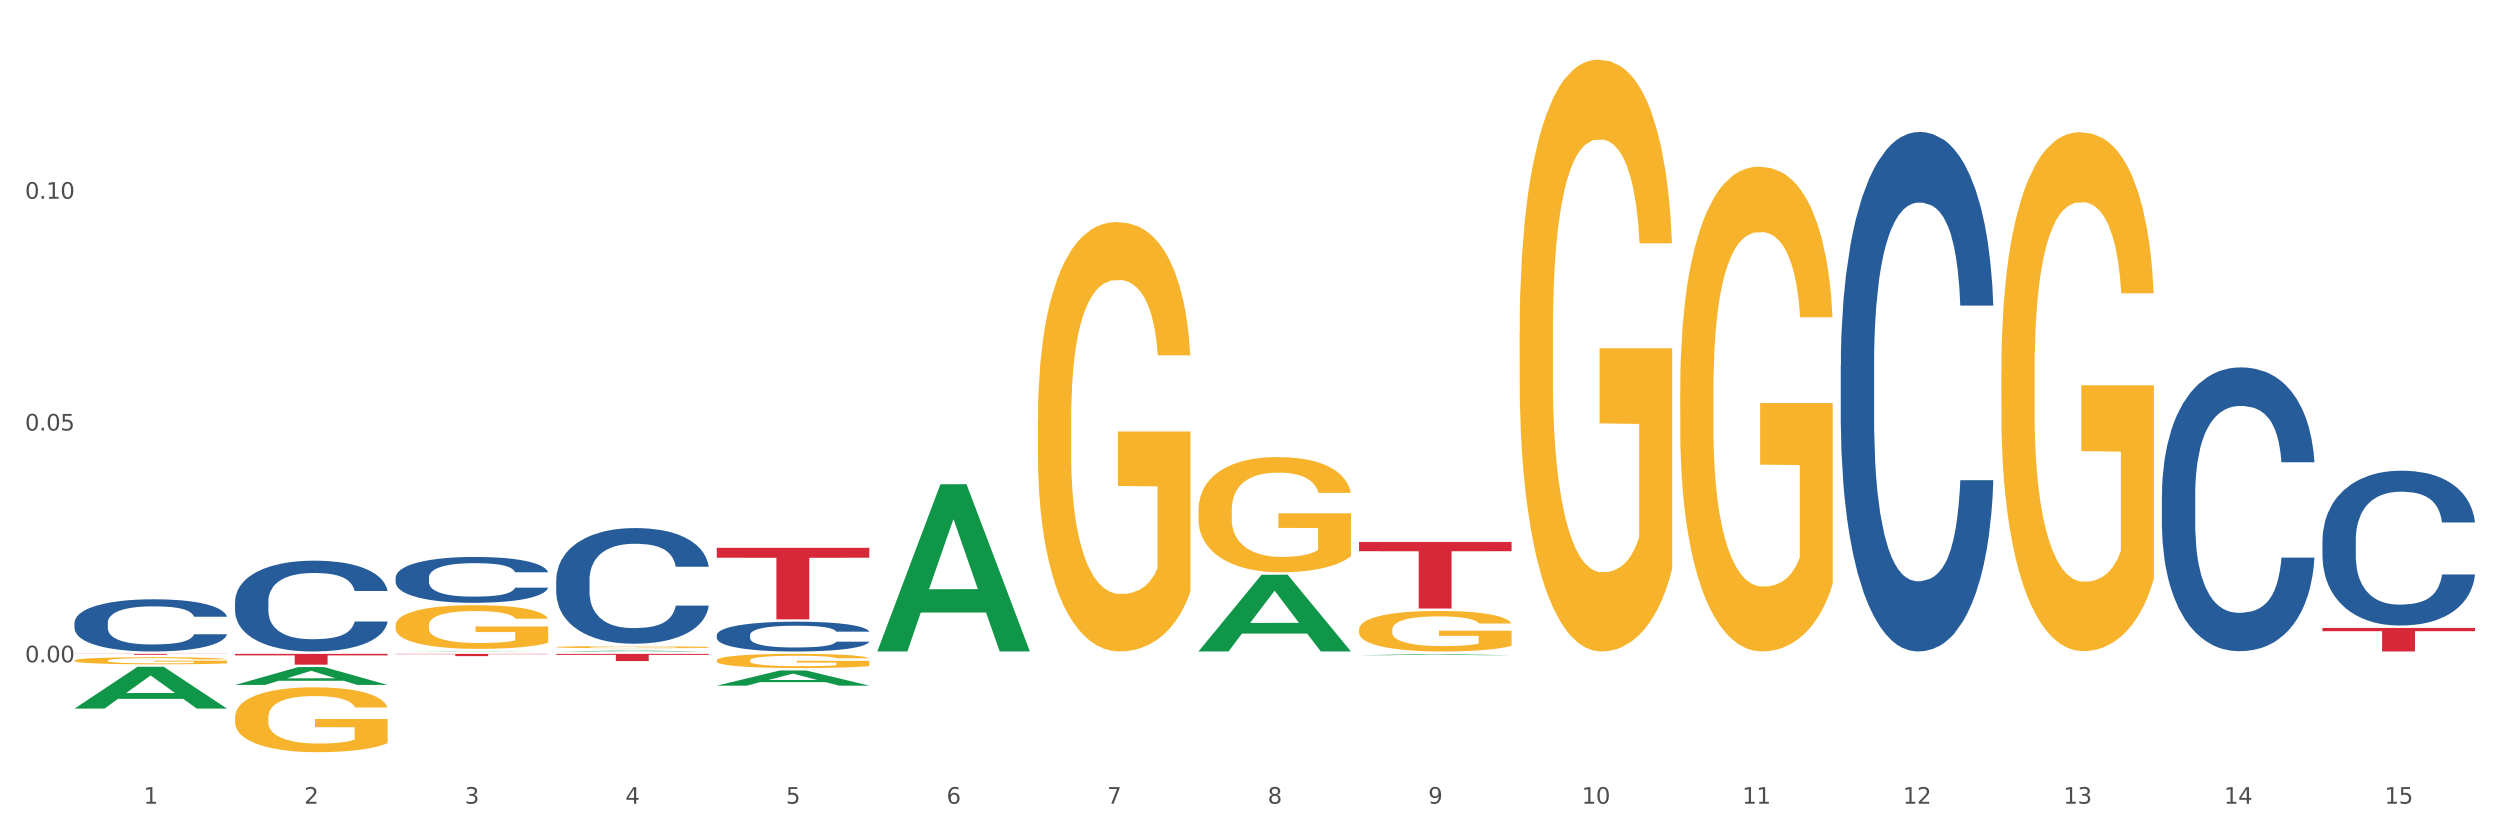 <?xml version="1.0" encoding="utf-8" standalone="no"?>
<!DOCTYPE svg PUBLIC "-//W3C//DTD SVG 1.1//EN"
  "http://www.w3.org/Graphics/SVG/1.1/DTD/svg11.dtd">
<svg xmlns:xlink="http://www.w3.org/1999/xlink" width="1080pt" height="360pt" viewBox="0 0 1080 360" xmlns="http://www.w3.org/2000/svg" version="1.1">
 <rect x="0" y="0" width="1080" height="360" fill="#333333" stroke="none"/>
 <defs>
  <style type="text/css">*{stroke-linejoin: round; stroke-linecap: butt}</style>
 </defs>
 <g id="figure_1">
  <g id="patch_1">
   <path d="M 0 360 
L 1080 360 
L 1080 0 
L 0 0 
z
" style="fill: #ffffff; stroke: #ffffff; stroke-linejoin: miter"/>
  </g>
  <g id="axes_1">
   <g id="matplotlib.axis_1">
    <g id="xtick_1">
     <g id="text_1">
      <!-- 1 -->
      <g style="fill: #4d4d4d" transform="translate(62.07 347.204) scale(0.096 -0.096)">
       <defs>
        <path id="DejaVuSans-31" d="M 794 531 
L 1825 531 
L 1825 4091 
L 703 3866 
L 703 4441 
L 1819 4666 
L 2450 4666 
L 2450 531 
L 3481 531 
L 3481 0 
L 794 0 
L 794 531 
z
" transform="scale(0.016)"/>
       </defs>
       <use xlink:href="#DejaVuSans-31"/>
      </g>
     </g>
    </g>
    <g id="xtick_2">
     <g id="text_2">
      <!-- 2 -->
      <g style="fill: #4d4d4d" transform="translate(131.436 347.204) scale(0.096 -0.096)">
       <defs>
        <path id="DejaVuSans-32" d="M 1228 531 
L 3431 531 
L 3431 0 
L 469 0 
L 469 531 
Q 828 903 1448 1529 
Q 2069 2156 2228 2338 
Q 2531 2678 2651 2914 
Q 2772 3150 2772 3378 
Q 2772 3750 2511 3984 
Q 2250 4219 1831 4219 
Q 1534 4219 1204 4116 
Q 875 4013 500 3803 
L 500 4441 
Q 881 4594 1212 4672 
Q 1544 4750 1819 4750 
Q 2544 4750 2975 4387 
Q 3406 4025 3406 3419 
Q 3406 3131 3298 2873 
Q 3191 2616 2906 2266 
Q 2828 2175 2409 1742 
Q 1991 1309 1228 531 
z
" transform="scale(0.016)"/>
       </defs>
       <use xlink:href="#DejaVuSans-32"/>
      </g>
     </g>
    </g>
    <g id="xtick_3">
     <g id="text_3">
      <!-- 3 -->
      <g style="fill: #4d4d4d" transform="translate(200.802 347.204) scale(0.096 -0.096)">
       <defs>
        <path id="DejaVuSans-33" d="M 2597 2516 
Q 3050 2419 3304 2112 
Q 3559 1806 3559 1356 
Q 3559 666 3084 287 
Q 2609 -91 1734 -91 
Q 1441 -91 1130 -33 
Q 819 25 488 141 
L 488 750 
Q 750 597 1062 519 
Q 1375 441 1716 441 
Q 2309 441 2620 675 
Q 2931 909 2931 1356 
Q 2931 1769 2642 2001 
Q 2353 2234 1838 2234 
L 1294 2234 
L 1294 2753 
L 1863 2753 
Q 2328 2753 2575 2939 
Q 2822 3125 2822 3475 
Q 2822 3834 2567 4026 
Q 2313 4219 1838 4219 
Q 1578 4219 1281 4162 
Q 984 4106 628 3988 
L 628 4550 
Q 988 4650 1302 4700 
Q 1616 4750 1894 4750 
Q 2613 4750 3031 4423 
Q 3450 4097 3450 3541 
Q 3450 3153 3228 2886 
Q 3006 2619 2597 2516 
z
" transform="scale(0.016)"/>
       </defs>
       <use xlink:href="#DejaVuSans-33"/>
      </g>
     </g>
    </g>
    <g id="xtick_4">
     <g id="text_4">
      <!-- 4 -->
      <g style="fill: #4d4d4d" transform="translate(270.169 347.204) scale(0.096 -0.096)">
       <defs>
        <path id="DejaVuSans-34" d="M 2419 4116 
L 825 1625 
L 2419 1625 
L 2419 4116 
z
M 2253 4666 
L 3047 4666 
L 3047 1625 
L 3713 1625 
L 3713 1100 
L 3047 1100 
L 3047 0 
L 2419 0 
L 2419 1100 
L 313 1100 
L 313 1709 
L 2253 4666 
z
" transform="scale(0.016)"/>
       </defs>
       <use xlink:href="#DejaVuSans-34"/>
      </g>
     </g>
    </g>
    <g id="xtick_5">
     <g id="text_5">
      <!-- 5 -->
      <g style="fill: #4d4d4d" transform="translate(339.535 347.204) scale(0.096 -0.096)">
       <defs>
        <path id="DejaVuSans-35" d="M 691 4666 
L 3169 4666 
L 3169 4134 
L 1269 4134 
L 1269 2991 
Q 1406 3038 1543 3061 
Q 1681 3084 1819 3084 
Q 2600 3084 3056 2656 
Q 3513 2228 3513 1497 
Q 3513 744 3044 326 
Q 2575 -91 1722 -91 
Q 1428 -91 1123 -41 
Q 819 9 494 109 
L 494 744 
Q 775 591 1075 516 
Q 1375 441 1709 441 
Q 2250 441 2565 725 
Q 2881 1009 2881 1497 
Q 2881 1984 2565 2268 
Q 2250 2553 1709 2553 
Q 1456 2553 1204 2497 
Q 953 2441 691 2322 
L 691 4666 
z
" transform="scale(0.016)"/>
       </defs>
       <use xlink:href="#DejaVuSans-35"/>
      </g>
     </g>
    </g>
    <g id="xtick_6">
     <g id="text_6">
      <!-- 6 -->
      <g style="fill: #4d4d4d" transform="translate(408.901 347.204) scale(0.096 -0.096)">
       <defs>
        <path id="DejaVuSans-36" d="M 2113 2584 
Q 1688 2584 1439 2293 
Q 1191 2003 1191 1497 
Q 1191 994 1439 701 
Q 1688 409 2113 409 
Q 2538 409 2786 701 
Q 3034 994 3034 1497 
Q 3034 2003 2786 2293 
Q 2538 2584 2113 2584 
z
M 3366 4563 
L 3366 3988 
Q 3128 4100 2886 4159 
Q 2644 4219 2406 4219 
Q 1781 4219 1451 3797 
Q 1122 3375 1075 2522 
Q 1259 2794 1537 2939 
Q 1816 3084 2150 3084 
Q 2853 3084 3261 2657 
Q 3669 2231 3669 1497 
Q 3669 778 3244 343 
Q 2819 -91 2113 -91 
Q 1303 -91 875 529 
Q 447 1150 447 2328 
Q 447 3434 972 4092 
Q 1497 4750 2381 4750 
Q 2619 4750 2861 4703 
Q 3103 4656 3366 4563 
z
" transform="scale(0.016)"/>
       </defs>
       <use xlink:href="#DejaVuSans-36"/>
      </g>
     </g>
    </g>
    <g id="xtick_7">
     <g id="text_7">
      <!-- 7 -->
      <g style="fill: #4d4d4d" transform="translate(478.267 347.204) scale(0.096 -0.096)">
       <defs>
        <path id="DejaVuSans-37" d="M 525 4666 
L 3525 4666 
L 3525 4397 
L 1831 0 
L 1172 0 
L 2766 4134 
L 525 4134 
L 525 4666 
z
" transform="scale(0.016)"/>
       </defs>
       <use xlink:href="#DejaVuSans-37"/>
      </g>
     </g>
    </g>
    <g id="xtick_8">
     <g id="text_8">
      <!-- 8 -->
      <g style="fill: #4d4d4d" transform="translate(547.634 347.204) scale(0.096 -0.096)">
       <defs>
        <path id="DejaVuSans-38" d="M 2034 2216 
Q 1584 2216 1326 1975 
Q 1069 1734 1069 1313 
Q 1069 891 1326 650 
Q 1584 409 2034 409 
Q 2484 409 2743 651 
Q 3003 894 3003 1313 
Q 3003 1734 2745 1975 
Q 2488 2216 2034 2216 
z
M 1403 2484 
Q 997 2584 770 2862 
Q 544 3141 544 3541 
Q 544 4100 942 4425 
Q 1341 4750 2034 4750 
Q 2731 4750 3128 4425 
Q 3525 4100 3525 3541 
Q 3525 3141 3298 2862 
Q 3072 2584 2669 2484 
Q 3125 2378 3379 2068 
Q 3634 1759 3634 1313 
Q 3634 634 3220 271 
Q 2806 -91 2034 -91 
Q 1263 -91 848 271 
Q 434 634 434 1313 
Q 434 1759 690 2068 
Q 947 2378 1403 2484 
z
M 1172 3481 
Q 1172 3119 1398 2916 
Q 1625 2713 2034 2713 
Q 2441 2713 2670 2916 
Q 2900 3119 2900 3481 
Q 2900 3844 2670 4047 
Q 2441 4250 2034 4250 
Q 1625 4250 1398 4047 
Q 1172 3844 1172 3481 
z
" transform="scale(0.016)"/>
       </defs>
       <use xlink:href="#DejaVuSans-38"/>
      </g>
     </g>
    </g>
    <g id="xtick_9">
     <g id="text_9">
      <!-- 9 -->
      <g style="fill: #4d4d4d" transform="translate(617 347.204) scale(0.096 -0.096)">
       <defs>
        <path id="DejaVuSans-39" d="M 703 97 
L 703 672 
Q 941 559 1184 500 
Q 1428 441 1663 441 
Q 2288 441 2617 861 
Q 2947 1281 2994 2138 
Q 2813 1869 2534 1725 
Q 2256 1581 1919 1581 
Q 1219 1581 811 2004 
Q 403 2428 403 3163 
Q 403 3881 828 4315 
Q 1253 4750 1959 4750 
Q 2769 4750 3195 4129 
Q 3622 3509 3622 2328 
Q 3622 1225 3098 567 
Q 2575 -91 1691 -91 
Q 1453 -91 1209 -44 
Q 966 3 703 97 
z
M 1959 2075 
Q 2384 2075 2632 2365 
Q 2881 2656 2881 3163 
Q 2881 3666 2632 3958 
Q 2384 4250 1959 4250 
Q 1534 4250 1286 3958 
Q 1038 3666 1038 3163 
Q 1038 2656 1286 2365 
Q 1534 2075 1959 2075 
z
" transform="scale(0.016)"/>
       </defs>
       <use xlink:href="#DejaVuSans-39"/>
      </g>
     </g>
    </g>
    <g id="xtick_10">
     <g id="text_10">
      <!-- 10 -->
      <g style="fill: #4d4d4d" transform="translate(683.312 347.204) scale(0.096 -0.096)">
       <defs>
        <path id="DejaVuSans-30" d="M 2034 4250 
Q 1547 4250 1301 3770 
Q 1056 3291 1056 2328 
Q 1056 1369 1301 889 
Q 1547 409 2034 409 
Q 2525 409 2770 889 
Q 3016 1369 3016 2328 
Q 3016 3291 2770 3770 
Q 2525 4250 2034 4250 
z
M 2034 4750 
Q 2819 4750 3233 4129 
Q 3647 3509 3647 2328 
Q 3647 1150 3233 529 
Q 2819 -91 2034 -91 
Q 1250 -91 836 529 
Q 422 1150 422 2328 
Q 422 3509 836 4129 
Q 1250 4750 2034 4750 
z
" transform="scale(0.016)"/>
       </defs>
       <use xlink:href="#DejaVuSans-31"/>
       <use xlink:href="#DejaVuSans-30" transform="translate(63.623 0)"/>
      </g>
     </g>
    </g>
    <g id="xtick_11">
     <g id="text_11">
      <!-- 11 -->
      <g style="fill: #4d4d4d" transform="translate(752.678 347.204) scale(0.096 -0.096)">
       <use xlink:href="#DejaVuSans-31"/>
       <use xlink:href="#DejaVuSans-31" transform="translate(63.623 0)"/>
      </g>
     </g>
    </g>
    <g id="xtick_12">
     <g id="text_12">
      <!-- 12 -->
      <g style="fill: #4d4d4d" transform="translate(822.044 347.204) scale(0.096 -0.096)">
       <use xlink:href="#DejaVuSans-31"/>
       <use xlink:href="#DejaVuSans-32" transform="translate(63.623 0)"/>
      </g>
     </g>
    </g>
    <g id="xtick_13">
     <g id="text_13">
      <!-- 13 -->
      <g style="fill: #4d4d4d" transform="translate(891.411 347.204) scale(0.096 -0.096)">
       <use xlink:href="#DejaVuSans-31"/>
       <use xlink:href="#DejaVuSans-33" transform="translate(63.623 0)"/>
      </g>
     </g>
    </g>
    <g id="xtick_14">
     <g id="text_14">
      <!-- 14 -->
      <g style="fill: #4d4d4d" transform="translate(960.777 347.204) scale(0.096 -0.096)">
       <use xlink:href="#DejaVuSans-31"/>
       <use xlink:href="#DejaVuSans-34" transform="translate(63.623 0)"/>
      </g>
     </g>
    </g>
    <g id="xtick_15">
     <g id="text_15">
      <!-- 15 -->
      <g style="fill: #4d4d4d" transform="translate(1030.143 347.204) scale(0.096 -0.096)">
       <use xlink:href="#DejaVuSans-31"/>
       <use xlink:href="#DejaVuSans-35" transform="translate(63.623 0)"/>
      </g>
     </g>
    </g>
    <g id="xtick_16"/>
    <g id="xtick_17"/>
    <g id="xtick_18"/>
    <g id="xtick_19"/>
    <g id="xtick_20"/>
    <g id="xtick_21"/>
    <g id="xtick_22"/>
    <g id="xtick_23"/>
    <g id="xtick_24"/>
    <g id="xtick_25"/>
    <g id="xtick_26"/>
    <g id="xtick_27"/>
    <g id="xtick_28"/>
    <g id="xtick_29"/>
   </g>
   <g id="matplotlib.axis_2">
    <g id="ytick_1">
     <g id="text_16">
      <!-- 0.00 -->
      <g style="fill: #4d4d4d" transform="translate(10.8 286.118) scale(0.096 -0.096)">
       <defs>
        <path id="DejaVuSans-2e" d="M 684 794 
L 1344 794 
L 1344 0 
L 684 0 
L 684 794 
z
" transform="scale(0.016)"/>
       </defs>
       <use xlink:href="#DejaVuSans-30"/>
       <use xlink:href="#DejaVuSans-2e" transform="translate(63.623 0)"/>
       <use xlink:href="#DejaVuSans-30" transform="translate(95.41 0)"/>
       <use xlink:href="#DejaVuSans-30" transform="translate(159.033 0)"/>
      </g>
     </g>
    </g>
    <g id="ytick_2">
     <g id="text_17">
      <!-- 0.05 -->
      <g style="fill: #4d4d4d" transform="translate(10.8 185.988) scale(0.096 -0.096)">
       <use xlink:href="#DejaVuSans-30"/>
       <use xlink:href="#DejaVuSans-2e" transform="translate(63.623 0)"/>
       <use xlink:href="#DejaVuSans-30" transform="translate(95.41 0)"/>
       <use xlink:href="#DejaVuSans-35" transform="translate(159.033 0)"/>
      </g>
     </g>
    </g>
    <g id="ytick_3">
     <g id="text_18">
      <!-- 0.10 -->
      <g style="fill: #4d4d4d" transform="translate(10.8 85.858) scale(0.096 -0.096)">
       <use xlink:href="#DejaVuSans-30"/>
       <use xlink:href="#DejaVuSans-2e" transform="translate(63.623 0)"/>
       <use xlink:href="#DejaVuSans-31" transform="translate(95.41 0)"/>
       <use xlink:href="#DejaVuSans-30" transform="translate(159.033 0)"/>
      </g>
     </g>
    </g>
    <g id="ytick_4"/>
    <g id="ytick_5"/>
    <g id="ytick_6"/>
    <g id="ytick_7"/>
   </g>
   <g id="PolyCollection_1">
    <path d="M 32.175 306.092 
L 32.243 306.075 
L 59.417 288.035 
L 70.695 288.018 
L 98.073 306.126 
L 85.029 306.126 
L 79.119 301.91 
L 51.061 301.91 
L 50.857 301.978 
L 45.151 306.126 
L 32.175 306.126 
L 32.175 306.092 
L 54.594 299.393 
L 75.586 299.376 
L 65.192 291.878 
L 65.056 291.844 
L 64.92 291.895 
L 54.526 299.376 
L 54.594 299.393 
L 32.175 306.092 
z
" clip-path="url(#p394da84974)" style="fill: #109648"/>
    <path d="M 309.64 236.65 
L 375.538 236.65 
L 375.538 240.942 
L 349.616 240.971 
L 349.616 267.541 
L 335.406 267.541 
L 335.406 240.971 
L 309.64 240.942 
L 309.64 236.679 
L 309.64 236.65 
z
" clip-path="url(#p394da84974)" style="fill: #d62839"/>
    <path d="M 240.274 282.47 
L 306.172 282.47 
L 306.172 282.902 
L 280.25 282.905 
L 280.25 285.577 
L 266.039 285.577 
L 266.039 282.905 
L 240.274 282.902 
L 240.274 282.473 
L 240.274 282.47 
z
" clip-path="url(#p394da84974)" style="fill: #d62839"/>
    <path d="M 170.907 282.47 
L 236.805 282.47 
L 236.805 282.605 
L 210.883 282.606 
L 210.883 283.442 
L 196.673 283.442 
L 196.673 282.606 
L 170.907 282.605 
L 170.907 282.471 
L 170.907 282.47 
z
" clip-path="url(#p394da84974)" style="fill: #d62839"/>
    <path d="M 101.541 282.47 
L 167.439 282.47 
L 167.439 283.12 
L 141.517 283.125 
L 141.517 287.148 
L 127.307 287.148 
L 127.307 283.125 
L 101.541 283.12 
L 101.541 282.475 
L 101.541 282.47 
z
" clip-path="url(#p394da84974)" style="fill: #d62839"/>
    <path d="M 32.175 282.47 
L 98.073 282.47 
L 98.073 282.529 
L 72.151 282.529 
L 72.151 282.888 
L 57.941 282.888 
L 57.941 282.529 
L 32.175 282.529 
L 32.175 282.471 
L 32.175 282.47 
z
" clip-path="url(#p394da84974)" style="fill: #d62839"/>
    <path d="M 32.175 269.024 
L 32.253 269.004 
L 32.253 268.427 
L 32.487 267.644 
L 33.343 266.203 
L 34.434 265.111 
L 36.303 263.834 
L 37.316 263.299 
L 38.64 262.701 
L 41.366 261.733 
L 44.482 260.91 
L 46.663 260.456 
L 48.299 260.168 
L 51.96 259.653 
L 54.063 259.427 
L 56.244 259.241 
L 58.114 259.118 
L 61.229 258.974 
L 63.722 258.912 
L 66.604 258.891 
L 69.019 258.912 
L 72.212 258.994 
L 76.886 259.241 
L 78.677 259.385 
L 81.092 259.633 
L 83.585 259.962 
L 85.61 260.292 
L 87.947 260.765 
L 90.361 261.383 
L 92.698 262.166 
L 94.334 262.887 
L 95.658 263.649 
L 96.827 264.576 
L 97.683 265.585 
L 98.073 266.429 
L 83.818 266.429 
L 83.429 265.667 
L 82.65 264.843 
L 81.871 264.287 
L 81.014 263.834 
L 79.69 263.319 
L 78.522 262.99 
L 76.574 262.598 
L 74.783 262.351 
L 73.303 262.207 
L 71.511 262.084 
L 67.694 261.96 
L 64.968 261.96 
L 63.255 262.001 
L 61.151 262.104 
L 59.36 262.248 
L 57.257 262.495 
L 55.621 262.763 
L 53.985 263.113 
L 53.05 263.36 
L 51.648 263.814 
L 50.714 264.184 
L 49.467 264.823 
L 48.766 265.276 
L 47.52 266.45 
L 46.975 267.315 
L 46.741 267.912 
L 46.585 268.571 
L 46.585 271.784 
L 47.053 273.226 
L 47.442 273.844 
L 48.065 274.544 
L 49.234 275.45 
L 50.947 276.336 
L 52.739 276.974 
L 54.219 277.366 
L 55.621 277.654 
L 57.023 277.88 
L 58.737 278.086 
L 60.139 278.21 
L 62.242 278.334 
L 64.734 278.395 
L 66.682 278.395 
L 70.654 278.292 
L 72.446 278.189 
L 74.16 278.045 
L 76.029 277.819 
L 77.509 277.572 
L 78.366 277.386 
L 79.768 276.995 
L 80.858 276.583 
L 81.793 276.109 
L 82.416 275.697 
L 83.117 275.079 
L 83.663 274.379 
L 83.818 274.008 
L 98.073 274.008 
L 97.761 274.75 
L 97.216 275.471 
L 96.126 276.439 
L 95.269 276.995 
L 93.945 277.675 
L 92.542 278.251 
L 90.595 278.89 
L 88.804 279.363 
L 86.934 279.775 
L 84.909 280.146 
L 81.248 280.661 
L 79.924 280.805 
L 77.12 281.052 
L 74.939 281.196 
L 71.745 281.341 
L 68.473 281.423 
L 65.046 281.444 
L 62.008 281.402 
L 58.659 281.279 
L 56.556 281.155 
L 54.219 280.97 
L 51.493 280.682 
L 48.922 280.331 
L 46.507 279.919 
L 44.248 279.446 
L 42.145 278.91 
L 39.419 278.025 
L 37.394 277.16 
L 35.914 276.356 
L 34.901 275.677 
L 33.889 274.812 
L 33.343 274.214 
L 32.487 272.773 
L 32.175 271.434 
L 32.175 269.024 
z
" clip-path="url(#p394da84974)" style="fill: #255c99"/>
    <path d="M 101.541 309.877 
L 101.619 309.852 
L 101.619 308.931 
L 101.775 308.137 
L 102.553 306.218 
L 103.72 304.632 
L 104.575 303.787 
L 105.431 303.096 
L 106.443 302.405 
L 107.688 301.689 
L 109.944 300.64 
L 111.344 300.102 
L 113.056 299.539 
L 116.168 298.721 
L 118.424 298.26 
L 120.758 297.876 
L 124.57 297.415 
L 127.06 297.211 
L 129.705 297.057 
L 132.895 296.955 
L 135.307 296.929 
L 140.598 297.006 
L 145.11 297.236 
L 147.289 297.415 
L 150.089 297.723 
L 151.568 297.927 
L 153.979 298.337 
L 156.469 298.874 
L 158.181 299.335 
L 160.748 300.205 
L 162.693 301.075 
L 164.483 302.149 
L 165.416 302.892 
L 166.117 303.582 
L 166.739 304.376 
L 167.361 305.63 
L 153.357 305.63 
L 152.812 304.734 
L 151.957 303.89 
L 150.712 303.071 
L 149.623 302.559 
L 147.755 301.919 
L 146.044 301.51 
L 144.254 301.203 
L 142.076 300.947 
L 140.364 300.819 
L 137.952 300.717 
L 133.206 300.742 
L 130.017 300.947 
L 127.838 301.203 
L 126.438 301.433 
L 125.193 301.689 
L 123.792 302.047 
L 122.159 302.585 
L 120.992 303.071 
L 119.825 303.685 
L 118.891 304.299 
L 118.035 305.015 
L 117.335 305.783 
L 116.79 306.576 
L 116.324 307.549 
L 115.935 309.161 
L 115.935 312.667 
L 116.09 313.46 
L 116.479 314.509 
L 116.946 315.302 
L 117.724 316.249 
L 118.424 316.889 
L 119.747 317.81 
L 121.225 318.578 
L 122.392 319.064 
L 123.559 319.473 
L 125.582 320.036 
L 127.838 320.497 
L 129.783 320.778 
L 132.428 321.034 
L 134.218 321.137 
L 135.774 321.188 
L 139.586 321.188 
L 142.309 321.111 
L 145.343 320.932 
L 147.678 320.702 
L 149.623 320.42 
L 151.801 319.96 
L 153.201 319.525 
L 153.201 314.176 
L 136.085 314.151 
L 136.085 310.594 
L 167.439 310.594 
L 167.439 321.034 
L 166.117 321.572 
L 164.638 322.058 
L 163.082 322.493 
L 160.748 323.03 
L 157.947 323.542 
L 155.458 323.9 
L 152.812 324.207 
L 149.7 324.489 
L 145.655 324.745 
L 143.165 324.847 
L 140.053 324.924 
L 136.396 324.95 
L 133.206 324.898 
L 130.094 324.77 
L 126.827 324.54 
L 123.637 324.207 
L 121.225 323.875 
L 118.813 323.465 
L 116.246 322.928 
L 114.223 322.416 
L 112.667 321.956 
L 110.955 321.367 
L 109.088 320.599 
L 107.688 319.908 
L 106.443 319.192 
L 105.12 318.271 
L 104.186 317.477 
L 103.253 316.479 
L 102.708 315.737 
L 102.086 314.586 
L 101.619 312.974 
L 101.541 309.877 
z
" clip-path="url(#p394da84974)" style="fill: #f7b32b"/>
    <path d="M 170.907 249.506 
L 170.985 249.488 
L 170.985 248.982 
L 171.219 248.294 
L 172.076 247.028 
L 173.166 246.07 
L 175.036 244.949 
L 176.048 244.478 
L 177.373 243.954 
L 180.099 243.104 
L 183.215 242.381 
L 185.396 241.983 
L 187.031 241.729 
L 190.692 241.277 
L 192.796 241.078 
L 194.977 240.916 
L 196.846 240.807 
L 199.962 240.68 
L 202.454 240.626 
L 205.336 240.608 
L 207.751 240.626 
L 210.945 240.699 
L 215.618 240.916 
L 217.41 241.042 
L 219.825 241.259 
L 222.317 241.549 
L 224.342 241.838 
L 226.679 242.254 
L 229.094 242.796 
L 231.431 243.484 
L 233.066 244.117 
L 234.391 244.786 
L 235.559 245.6 
L 236.416 246.486 
L 236.805 247.227 
L 222.551 247.227 
L 222.161 246.558 
L 221.382 245.835 
L 220.604 245.347 
L 219.747 244.949 
L 218.422 244.496 
L 217.254 244.207 
L 215.307 243.864 
L 213.515 243.646 
L 212.035 243.52 
L 210.244 243.411 
L 206.427 243.303 
L 203.701 243.303 
L 201.987 243.339 
L 199.884 243.429 
L 198.092 243.556 
L 195.989 243.773 
L 194.353 244.008 
L 192.718 244.316 
L 191.783 244.533 
L 190.381 244.931 
L 189.446 245.256 
L 188.2 245.817 
L 187.499 246.215 
L 186.252 247.245 
L 185.707 248.005 
L 185.474 248.53 
L 185.318 249.108 
L 185.318 251.93 
L 185.785 253.196 
L 186.175 253.738 
L 186.798 254.353 
L 187.966 255.149 
L 189.68 255.926 
L 191.471 256.487 
L 192.951 256.831 
L 194.353 257.084 
L 195.755 257.283 
L 197.469 257.464 
L 198.871 257.572 
L 200.974 257.681 
L 203.467 257.735 
L 205.414 257.735 
L 209.387 257.645 
L 211.178 257.554 
L 212.892 257.428 
L 214.761 257.229 
L 216.241 257.012 
L 217.098 256.849 
L 218.5 256.505 
L 219.591 256.143 
L 220.526 255.727 
L 221.149 255.366 
L 221.85 254.823 
L 222.395 254.208 
L 222.551 253.883 
L 236.805 253.883 
L 236.494 254.534 
L 235.949 255.167 
L 234.858 256.017 
L 234.001 256.505 
L 232.677 257.102 
L 231.275 257.608 
L 229.328 258.169 
L 227.536 258.585 
L 225.667 258.947 
L 223.641 259.272 
L 219.98 259.724 
L 218.656 259.851 
L 215.852 260.068 
L 213.671 260.195 
L 210.477 260.321 
L 207.206 260.394 
L 203.779 260.412 
L 200.741 260.375 
L 197.391 260.267 
L 195.288 260.158 
L 192.951 259.996 
L 190.225 259.742 
L 187.655 259.435 
L 185.24 259.073 
L 182.981 258.657 
L 180.878 258.187 
L 178.152 257.409 
L 176.126 256.65 
L 174.646 255.945 
L 173.634 255.348 
L 172.621 254.588 
L 172.076 254.064 
L 171.219 252.798 
L 170.907 251.622 
L 170.907 249.506 
z
" clip-path="url(#p394da84974)" style="fill: #255c99"/>
    <path d="M 240.274 250.572 
L 240.352 250.527 
L 240.352 249.249 
L 240.585 247.515 
L 241.442 244.322 
L 242.533 241.904 
L 244.402 239.075 
L 245.415 237.889 
L 246.739 236.566 
L 249.465 234.422 
L 252.581 232.597 
L 254.762 231.593 
L 256.398 230.954 
L 260.059 229.814 
L 262.162 229.312 
L 264.343 228.901 
L 266.212 228.628 
L 269.328 228.308 
L 271.821 228.171 
L 274.703 228.126 
L 277.117 228.171 
L 280.311 228.354 
L 284.985 228.901 
L 286.776 229.221 
L 289.191 229.768 
L 291.683 230.498 
L 293.709 231.228 
L 296.045 232.277 
L 298.46 233.646 
L 300.797 235.38 
L 302.433 236.977 
L 303.757 238.665 
L 304.925 240.718 
L 305.782 242.953 
L 306.172 244.824 
L 291.917 244.824 
L 291.528 243.136 
L 290.749 241.311 
L 289.97 240.079 
L 289.113 239.075 
L 287.789 237.935 
L 286.62 237.205 
L 284.673 236.338 
L 282.881 235.79 
L 281.401 235.471 
L 279.61 235.197 
L 275.793 234.923 
L 273.067 234.923 
L 271.353 235.015 
L 269.25 235.243 
L 267.458 235.562 
L 265.355 236.11 
L 263.72 236.703 
L 262.084 237.478 
L 261.149 238.026 
L 259.747 239.03 
L 258.812 239.851 
L 257.566 241.265 
L 256.865 242.269 
L 255.619 244.869 
L 255.073 246.785 
L 254.84 248.109 
L 254.684 249.568 
L 254.684 256.686 
L 255.151 259.879 
L 255.541 261.248 
L 256.164 262.799 
L 257.332 264.807 
L 259.046 266.768 
L 260.838 268.183 
L 262.318 269.049 
L 263.72 269.688 
L 265.122 270.19 
L 266.835 270.646 
L 268.237 270.92 
L 270.341 271.194 
L 272.833 271.331 
L 274.78 271.331 
L 278.753 271.102 
L 280.545 270.874 
L 282.258 270.555 
L 284.128 270.053 
L 285.608 269.506 
L 286.465 269.095 
L 287.867 268.228 
L 288.957 267.316 
L 289.892 266.266 
L 290.515 265.354 
L 291.216 263.985 
L 291.761 262.434 
L 291.917 261.613 
L 306.172 261.613 
L 305.86 263.255 
L 305.315 264.852 
L 304.224 266.996 
L 303.367 268.228 
L 302.043 269.734 
L 300.641 271.011 
L 298.694 272.426 
L 296.902 273.475 
L 295.033 274.387 
L 293.008 275.209 
L 289.347 276.349 
L 288.022 276.668 
L 285.218 277.216 
L 283.037 277.535 
L 279.844 277.855 
L 276.572 278.037 
L 273.145 278.083 
L 270.107 277.992 
L 266.757 277.718 
L 264.654 277.444 
L 262.318 277.033 
L 259.591 276.395 
L 257.021 275.619 
L 254.606 274.707 
L 252.347 273.657 
L 250.244 272.471 
L 247.518 270.509 
L 245.493 268.593 
L 244.013 266.814 
L 243 265.308 
L 241.987 263.392 
L 241.442 262.069 
L 240.585 258.876 
L 240.274 255.91 
L 240.274 250.572 
z
" clip-path="url(#p394da84974)" style="fill: #255c99"/>
    <path d="M 309.64 274.353 
L 309.718 274.341 
L 309.718 274.012 
L 309.951 273.565 
L 310.808 272.742 
L 311.899 272.119 
L 313.768 271.39 
L 314.781 271.084 
L 316.105 270.743 
L 318.831 270.191 
L 321.947 269.72 
L 324.128 269.462 
L 325.764 269.297 
L 329.425 269.003 
L 331.528 268.874 
L 333.709 268.768 
L 335.578 268.697 
L 338.694 268.615 
L 341.187 268.58 
L 344.069 268.568 
L 346.484 268.58 
L 349.677 268.627 
L 354.351 268.768 
L 356.142 268.85 
L 358.557 268.991 
L 361.05 269.179 
L 363.075 269.368 
L 365.412 269.638 
L 367.826 269.991 
L 370.163 270.438 
L 371.799 270.849 
L 373.123 271.284 
L 374.291 271.813 
L 375.148 272.389 
L 375.538 272.872 
L 361.283 272.872 
L 360.894 272.437 
L 360.115 271.966 
L 359.336 271.649 
L 358.479 271.39 
L 357.155 271.096 
L 355.987 270.908 
L 354.039 270.684 
L 352.248 270.543 
L 350.768 270.461 
L 348.976 270.391 
L 345.159 270.32 
L 342.433 270.32 
L 340.719 270.343 
L 338.616 270.402 
L 336.825 270.485 
L 334.722 270.626 
L 333.086 270.779 
L 331.45 270.978 
L 330.515 271.12 
L 329.113 271.378 
L 328.179 271.59 
L 326.932 271.954 
L 326.231 272.213 
L 324.985 272.883 
L 324.44 273.377 
L 324.206 273.718 
L 324.05 274.094 
L 324.05 275.929 
L 324.518 276.752 
L 324.907 277.105 
L 325.53 277.504 
L 326.699 278.022 
L 328.412 278.527 
L 330.204 278.892 
L 331.684 279.115 
L 333.086 279.28 
L 334.488 279.409 
L 336.202 279.527 
L 337.604 279.597 
L 339.707 279.668 
L 342.199 279.703 
L 344.147 279.703 
L 348.119 279.645 
L 349.911 279.586 
L 351.624 279.503 
L 353.494 279.374 
L 354.974 279.233 
L 355.831 279.127 
L 357.233 278.904 
L 358.323 278.669 
L 359.258 278.398 
L 359.881 278.163 
L 360.582 277.81 
L 361.127 277.41 
L 361.283 277.199 
L 375.538 277.199 
L 375.226 277.622 
L 374.681 278.034 
L 373.59 278.586 
L 372.734 278.904 
L 371.409 279.292 
L 370.007 279.621 
L 368.06 279.986 
L 366.268 280.256 
L 364.399 280.491 
L 362.374 280.703 
L 358.713 280.997 
L 357.389 281.079 
L 354.584 281.22 
L 352.403 281.302 
L 349.21 281.385 
L 345.938 281.432 
L 342.511 281.444 
L 339.473 281.42 
L 336.124 281.349 
L 334.021 281.279 
L 331.684 281.173 
L 328.957 281.008 
L 326.387 280.809 
L 323.972 280.573 
L 321.713 280.303 
L 319.61 279.997 
L 316.884 279.492 
L 314.859 278.998 
L 313.379 278.539 
L 312.366 278.151 
L 311.354 277.657 
L 310.808 277.316 
L 309.951 276.493 
L 309.64 275.729 
L 309.64 274.353 
z
" clip-path="url(#p394da84974)" style="fill: #255c99"/>
    <path d="M 587.105 234.125 
L 653.003 234.125 
L 653.003 238.123 
L 627.081 238.15 
L 627.081 262.894 
L 612.871 262.894 
L 612.871 238.15 
L 587.105 238.123 
L 587.105 234.152 
L 587.105 234.125 
z
" clip-path="url(#p394da84974)" style="fill: #d62839"/>
    <path d="M 795.203 157.847 
L 795.281 157.642 
L 795.281 151.903 
L 795.515 144.114 
L 796.372 129.767 
L 797.462 118.903 
L 799.332 106.195 
L 800.344 100.866 
L 801.669 94.922 
L 804.395 85.288 
L 807.511 77.09 
L 809.692 72.58 
L 811.327 69.711 
L 814.988 64.587 
L 817.092 62.332 
L 819.273 60.487 
L 821.142 59.257 
L 824.258 57.823 
L 826.75 57.208 
L 829.632 57.003 
L 832.047 57.208 
L 835.241 58.028 
L 839.914 60.487 
L 841.706 61.922 
L 844.121 64.382 
L 846.613 67.661 
L 848.638 70.941 
L 850.975 75.655 
L 853.39 81.804 
L 855.727 89.593 
L 857.362 96.767 
L 858.687 104.351 
L 859.855 113.574 
L 860.712 123.618 
L 861.101 132.021 
L 846.847 132.021 
L 846.457 124.437 
L 845.678 116.239 
L 844.899 110.705 
L 844.043 106.195 
L 842.718 101.071 
L 841.55 97.792 
L 839.603 93.897 
L 837.811 91.437 
L 836.331 90.003 
L 834.54 88.773 
L 830.723 87.543 
L 827.997 87.543 
L 826.283 87.953 
L 824.18 88.978 
L 822.388 90.413 
L 820.285 92.872 
L 818.649 95.537 
L 817.014 99.021 
L 816.079 101.481 
L 814.677 105.99 
L 813.742 109.68 
L 812.496 116.034 
L 811.795 120.543 
L 810.548 132.226 
L 810.003 140.835 
L 809.77 146.779 
L 809.614 153.338 
L 809.614 185.313 
L 810.081 199.661 
L 810.471 205.81 
L 811.094 212.779 
L 812.262 221.798 
L 813.976 230.611 
L 815.767 236.965 
L 817.247 240.86 
L 818.649 243.729 
L 820.051 245.984 
L 821.765 248.034 
L 823.167 249.263 
L 825.27 250.493 
L 827.763 251.108 
L 829.71 251.108 
L 833.683 250.083 
L 835.474 249.058 
L 837.188 247.624 
L 839.057 245.369 
L 840.537 242.909 
L 841.394 241.065 
L 842.796 237.17 
L 843.887 233.071 
L 844.822 228.357 
L 845.445 224.257 
L 846.146 218.108 
L 846.691 211.139 
L 846.847 207.45 
L 861.101 207.45 
L 860.79 214.829 
L 860.245 222.003 
L 859.154 231.636 
L 858.297 237.17 
L 856.973 243.934 
L 855.571 249.673 
L 853.624 256.027 
L 851.832 260.742 
L 849.963 264.841 
L 847.937 268.531 
L 844.276 273.655 
L 842.952 275.09 
L 840.148 277.549 
L 837.967 278.984 
L 834.773 280.419 
L 831.502 281.239 
L 828.074 281.444 
L 825.037 281.034 
L 821.687 279.804 
L 819.584 278.574 
L 817.247 276.729 
L 814.521 273.86 
L 811.951 270.375 
L 809.536 266.276 
L 807.277 261.562 
L 805.174 256.232 
L 802.448 247.419 
L 800.422 238.81 
L 798.942 230.816 
L 797.93 224.052 
L 796.917 215.444 
L 796.372 209.5 
L 795.515 195.152 
L 795.203 181.829 
L 795.203 157.847 
z
" clip-path="url(#p394da84974)" style="fill: #255c99"/>
    <path d="M 1003.302 233.394 
L 1003.38 233.333 
L 1003.38 231.622 
L 1003.614 229.301 
L 1004.47 225.025 
L 1005.561 221.787 
L 1007.43 218 
L 1008.443 216.411 
L 1009.767 214.64 
L 1012.494 211.769 
L 1015.609 209.325 
L 1017.79 207.981 
L 1019.426 207.126 
L 1023.087 205.599 
L 1025.19 204.927 
L 1027.371 204.377 
L 1029.241 204.01 
L 1032.356 203.583 
L 1034.849 203.399 
L 1037.731 203.338 
L 1040.146 203.399 
L 1043.339 203.644 
L 1048.013 204.377 
L 1049.805 204.805 
L 1052.219 205.538 
L 1054.712 206.515 
L 1056.737 207.492 
L 1059.074 208.897 
L 1061.489 210.73 
L 1063.825 213.051 
L 1065.461 215.19 
L 1066.785 217.45 
L 1067.954 220.199 
L 1068.811 223.192 
L 1069.2 225.697 
L 1054.945 225.697 
L 1054.556 223.436 
L 1053.777 220.993 
L 1052.998 219.344 
L 1052.141 218 
L 1050.817 216.472 
L 1049.649 215.495 
L 1047.701 214.334 
L 1045.91 213.601 
L 1044.43 213.174 
L 1042.638 212.807 
L 1038.822 212.441 
L 1036.095 212.441 
L 1034.382 212.563 
L 1032.278 212.868 
L 1030.487 213.296 
L 1028.384 214.029 
L 1026.748 214.823 
L 1025.112 215.862 
L 1024.178 216.595 
L 1022.775 217.939 
L 1021.841 219.038 
L 1020.594 220.932 
L 1019.893 222.276 
L 1018.647 225.758 
L 1018.102 228.324 
L 1017.868 230.095 
L 1017.712 232.05 
L 1017.712 241.58 
L 1018.18 245.856 
L 1018.569 247.689 
L 1019.192 249.766 
L 1020.361 252.453 
L 1022.074 255.08 
L 1023.866 256.974 
L 1025.346 258.135 
L 1026.748 258.99 
L 1028.15 259.662 
L 1029.864 260.273 
L 1031.266 260.639 
L 1033.369 261.006 
L 1035.862 261.189 
L 1037.809 261.189 
L 1041.781 260.884 
L 1043.573 260.578 
L 1045.287 260.151 
L 1047.156 259.479 
L 1048.636 258.746 
L 1049.493 258.196 
L 1050.895 257.035 
L 1051.986 255.813 
L 1052.92 254.408 
L 1053.543 253.187 
L 1054.244 251.354 
L 1054.79 249.277 
L 1054.945 248.177 
L 1069.2 248.177 
L 1068.888 250.376 
L 1068.343 252.515 
L 1067.253 255.386 
L 1066.396 257.035 
L 1065.072 259.051 
L 1063.67 260.762 
L 1061.722 262.655 
L 1059.931 264.06 
L 1058.061 265.282 
L 1056.036 266.382 
L 1052.375 267.909 
L 1051.051 268.336 
L 1048.247 269.07 
L 1046.066 269.497 
L 1042.872 269.925 
L 1039.6 270.169 
L 1036.173 270.23 
L 1033.135 270.108 
L 1029.786 269.742 
L 1027.683 269.375 
L 1025.346 268.825 
L 1022.62 267.97 
L 1020.049 266.931 
L 1017.634 265.71 
L 1015.376 264.305 
L 1013.272 262.716 
L 1010.546 260.09 
L 1008.521 257.524 
L 1007.041 255.141 
L 1006.028 253.125 
L 1005.016 250.56 
L 1004.47 248.788 
L 1003.614 244.512 
L 1003.302 240.541 
L 1003.302 233.394 
z
" clip-path="url(#p394da84974)" style="fill: #255c99"/>
    <path d="M 864.57 160.702 
L 864.647 160.497 
L 864.647 153.126 
L 864.803 146.779 
L 865.581 131.422 
L 866.748 118.727 
L 867.604 111.97 
L 868.46 106.442 
L 869.471 100.913 
L 870.716 95.18 
L 872.972 86.785 
L 874.373 82.485 
L 876.084 77.98 
L 879.196 71.428 
L 881.453 67.742 
L 883.787 64.671 
L 887.599 60.985 
L 890.089 59.347 
L 892.734 58.119 
L 895.924 57.3 
L 898.336 57.095 
L 903.626 57.709 
L 908.139 59.552 
L 910.317 60.985 
L 913.118 63.443 
L 914.596 65.081 
L 917.008 68.357 
L 919.498 72.657 
L 921.209 76.342 
L 923.777 83.304 
L 925.722 90.266 
L 927.511 98.866 
L 928.445 104.804 
L 929.145 110.332 
L 929.767 116.679 
L 930.39 126.713 
L 916.385 126.713 
L 915.841 119.546 
L 914.985 112.789 
L 913.74 106.237 
L 912.651 102.142 
L 910.784 97.023 
L 909.072 93.747 
L 907.283 91.29 
L 905.104 89.242 
L 903.393 88.218 
L 900.981 87.399 
L 896.235 87.604 
L 893.045 89.242 
L 890.867 91.29 
L 889.466 93.132 
L 888.221 95.18 
L 886.821 98.047 
L 885.187 102.346 
L 884.02 106.237 
L 882.853 111.151 
L 881.919 116.065 
L 881.064 121.798 
L 880.363 127.941 
L 879.819 134.289 
L 879.352 142.069 
L 878.963 154.969 
L 878.963 183.021 
L 879.119 189.368 
L 879.508 197.763 
L 879.974 204.111 
L 880.752 211.687 
L 881.453 216.806 
L 882.775 224.177 
L 884.253 230.32 
L 885.42 234.21 
L 886.587 237.486 
L 888.61 241.991 
L 890.867 245.677 
L 892.812 247.929 
L 895.457 249.976 
L 897.246 250.795 
L 898.802 251.205 
L 902.615 251.205 
L 905.338 250.591 
L 908.372 249.157 
L 910.706 247.315 
L 912.651 245.062 
L 914.829 241.377 
L 916.23 237.896 
L 916.23 195.101 
L 899.114 194.897 
L 899.114 166.435 
L 930.468 166.435 
L 930.468 249.976 
L 929.145 254.276 
L 927.667 258.167 
L 926.111 261.648 
L 923.777 265.948 
L 920.976 270.043 
L 918.486 272.909 
L 915.841 275.366 
L 912.729 277.619 
L 908.683 279.666 
L 906.193 280.485 
L 903.081 281.1 
L 899.425 281.304 
L 896.235 280.895 
L 893.123 279.871 
L 889.855 278.028 
L 886.665 275.366 
L 884.253 272.704 
L 881.842 269.428 
L 879.274 265.128 
L 877.251 261.033 
L 875.695 257.348 
L 873.984 252.638 
L 872.116 246.496 
L 870.716 240.967 
L 869.471 235.234 
L 868.149 227.863 
L 867.215 221.515 
L 866.281 213.53 
L 865.737 207.592 
L 865.114 198.378 
L 864.647 185.478 
L 864.57 160.702 
z
" clip-path="url(#p394da84974)" style="fill: #f7b32b"/>
    <path d="M 725.837 168.778 
L 725.915 168.587 
L 725.915 161.701 
L 726.071 155.772 
L 726.849 141.426 
L 728.016 129.567 
L 728.871 123.255 
L 729.727 118.091 
L 730.739 112.927 
L 731.984 107.571 
L 734.24 99.729 
L 735.64 95.712 
L 737.352 91.504 
L 740.464 85.383 
L 742.72 81.94 
L 745.054 79.071 
L 748.866 75.628 
L 751.356 74.098 
L 754.001 72.951 
L 757.191 72.185 
L 759.603 71.994 
L 764.894 72.568 
L 769.406 74.289 
L 771.585 75.628 
L 774.385 77.924 
L 775.864 79.454 
L 778.275 82.514 
L 780.765 86.531 
L 782.477 89.974 
L 785.044 96.477 
L 786.989 102.98 
L 788.779 111.014 
L 789.712 116.561 
L 790.412 121.725 
L 791.035 127.655 
L 791.657 137.027 
L 777.653 137.027 
L 777.108 130.332 
L 776.253 124.02 
L 775.008 117.9 
L 773.919 114.074 
L 772.051 109.292 
L 770.34 106.232 
L 768.55 103.937 
L 766.372 102.024 
L 764.66 101.068 
L 762.248 100.303 
L 757.502 100.494 
L 754.313 102.024 
L 752.134 103.937 
L 750.734 105.658 
L 749.489 107.571 
L 748.088 110.249 
L 746.455 114.265 
L 745.288 117.9 
L 744.121 122.49 
L 743.187 127.081 
L 742.331 132.436 
L 741.631 138.175 
L 741.086 144.104 
L 740.62 151.372 
L 740.23 163.422 
L 740.23 189.627 
L 740.386 195.556 
L 740.775 203.398 
L 741.242 209.328 
L 742.02 216.405 
L 742.72 221.187 
L 744.043 228.073 
L 745.521 233.811 
L 746.688 237.445 
L 747.855 240.505 
L 749.878 244.713 
L 752.134 248.156 
L 754.079 250.26 
L 756.724 252.173 
L 758.514 252.938 
L 760.07 253.321 
L 763.882 253.321 
L 766.605 252.747 
L 769.639 251.408 
L 771.974 249.686 
L 773.919 247.582 
L 776.097 244.14 
L 777.497 240.888 
L 777.497 200.912 
L 760.381 200.721 
L 760.381 174.134 
L 791.735 174.134 
L 791.735 252.173 
L 790.412 256.19 
L 788.934 259.824 
L 787.378 263.076 
L 785.044 267.092 
L 782.243 270.918 
L 779.754 273.596 
L 777.108 275.891 
L 773.996 277.995 
L 769.951 279.908 
L 767.461 280.673 
L 764.349 281.246 
L 760.692 281.438 
L 757.502 281.055 
L 754.39 280.099 
L 751.123 278.377 
L 747.933 275.891 
L 745.521 273.404 
L 743.109 270.344 
L 740.542 266.327 
L 738.519 262.502 
L 736.963 259.059 
L 735.251 254.66 
L 733.384 248.921 
L 731.984 243.757 
L 730.739 238.401 
L 729.416 231.516 
L 728.482 225.586 
L 727.549 218.126 
L 727.004 212.58 
L 726.382 203.972 
L 725.915 191.922 
L 725.837 168.778 
z
" clip-path="url(#p394da84974)" style="fill: #f7b32b"/>
    <path d="M 656.471 143.911 
L 656.549 143.678 
L 656.549 135.272 
L 656.704 128.033 
L 657.482 110.521 
L 658.649 96.043 
L 659.505 88.338 
L 660.361 82.033 
L 661.372 75.729 
L 662.617 69.191 
L 664.874 59.617 
L 666.274 54.714 
L 667.986 49.577 
L 671.098 42.105 
L 673.354 37.902 
L 675.688 34.399 
L 679.5 30.196 
L 681.99 28.328 
L 684.635 26.927 
L 687.825 25.993 
L 690.237 25.759 
L 695.527 26.46 
L 700.04 28.562 
L 702.218 30.196 
L 705.019 32.998 
L 706.497 34.866 
L 708.909 38.602 
L 711.399 43.506 
L 713.111 47.709 
L 715.678 55.648 
L 717.623 63.587 
L 719.412 73.394 
L 720.346 80.165 
L 721.046 86.47 
L 721.669 93.708 
L 722.291 105.15 
L 708.287 105.15 
L 707.742 96.977 
L 706.886 89.272 
L 705.642 81.8 
L 704.552 77.13 
L 702.685 71.292 
L 700.973 67.556 
L 699.184 64.754 
L 697.006 62.419 
L 695.294 61.252 
L 692.882 60.318 
L 688.136 60.551 
L 684.946 62.419 
L 682.768 64.754 
L 681.367 66.856 
L 680.123 69.191 
L 678.722 72.46 
L 677.088 77.363 
L 675.921 81.8 
L 674.754 87.404 
L 673.821 93.008 
L 672.965 99.546 
L 672.265 106.551 
L 671.72 113.79 
L 671.253 122.663 
L 670.864 137.373 
L 670.864 169.363 
L 671.02 176.601 
L 671.409 186.175 
L 671.876 193.414 
L 672.654 202.053 
L 673.354 207.891 
L 674.677 216.297 
L 676.155 223.302 
L 677.322 227.738 
L 678.489 231.474 
L 680.512 236.611 
L 682.768 240.814 
L 684.713 243.383 
L 687.358 245.718 
L 689.148 246.652 
L 690.704 247.119 
L 694.516 247.119 
L 697.239 246.418 
L 700.273 244.784 
L 702.607 242.682 
L 704.552 240.114 
L 706.731 235.911 
L 708.131 231.941 
L 708.131 183.139 
L 691.015 182.906 
L 691.015 150.449 
L 722.369 150.449 
L 722.369 245.718 
L 721.046 250.621 
L 719.568 255.058 
L 718.012 259.027 
L 715.678 263.931 
L 712.877 268.601 
L 710.387 271.87 
L 707.742 274.672 
L 704.63 277.241 
L 700.584 279.576 
L 698.095 280.51 
L 694.983 281.21 
L 691.326 281.444 
L 688.136 280.977 
L 685.024 279.809 
L 681.756 277.708 
L 678.567 274.672 
L 676.155 271.637 
L 673.743 267.9 
L 671.175 262.997 
L 669.153 258.327 
L 667.597 254.124 
L 665.885 248.753 
L 664.018 241.748 
L 662.617 235.444 
L 661.372 228.906 
L 660.05 220.5 
L 659.116 213.261 
L 658.183 204.155 
L 657.638 197.383 
L 657.016 186.875 
L 656.549 172.165 
L 656.471 143.911 
z
" clip-path="url(#p394da84974)" style="fill: #f7b32b"/>
    <path d="M 587.105 272.018 
L 587.183 272.002 
L 587.183 271.426 
L 587.338 270.93 
L 588.116 269.73 
L 589.283 268.737 
L 590.139 268.209 
L 590.995 267.777 
L 592.006 267.345 
L 593.251 266.897 
L 595.507 266.241 
L 596.908 265.905 
L 598.619 265.553 
L 601.731 265.041 
L 603.988 264.753 
L 606.322 264.513 
L 610.134 264.225 
L 612.624 264.097 
L 615.269 264.001 
L 618.459 263.937 
L 620.871 263.921 
L 626.161 263.969 
L 630.674 264.113 
L 632.852 264.225 
L 635.653 264.417 
L 637.131 264.545 
L 639.543 264.801 
L 642.033 265.137 
L 643.744 265.425 
L 646.312 265.969 
L 648.257 266.513 
L 650.046 267.185 
L 650.98 267.649 
L 651.68 268.081 
L 652.302 268.577 
L 652.925 269.361 
L 638.921 269.361 
L 638.376 268.801 
L 637.52 268.273 
L 636.275 267.761 
L 635.186 267.441 
L 633.319 267.041 
L 631.607 266.785 
L 629.818 266.593 
L 627.639 266.433 
L 625.928 266.353 
L 623.516 266.289 
L 618.77 266.305 
L 615.58 266.433 
L 613.402 266.593 
L 612.001 266.737 
L 610.756 266.897 
L 609.356 267.121 
L 607.722 267.457 
L 606.555 267.761 
L 605.388 268.145 
L 604.455 268.529 
L 603.599 268.977 
L 602.898 269.457 
L 602.354 269.954 
L 601.887 270.562 
L 601.498 271.57 
L 601.498 273.762 
L 601.654 274.258 
L 602.043 274.914 
L 602.509 275.411 
L 603.287 276.003 
L 603.988 276.403 
L 605.31 276.979 
L 606.789 277.459 
L 607.956 277.763 
L 609.123 278.019 
L 611.145 278.371 
L 613.402 278.659 
L 615.347 278.835 
L 617.992 278.995 
L 619.781 279.059 
L 621.337 279.091 
L 625.15 279.091 
L 627.873 279.043 
L 630.907 278.931 
L 633.241 278.787 
L 635.186 278.611 
L 637.365 278.323 
L 638.765 278.051 
L 638.765 274.706 
L 621.649 274.69 
L 621.649 272.466 
L 653.003 272.466 
L 653.003 278.995 
L 651.68 279.331 
L 650.202 279.635 
L 648.646 279.907 
L 646.312 280.243 
L 643.511 280.563 
L 641.021 280.787 
L 638.376 280.979 
L 635.264 281.156 
L 631.218 281.316 
L 628.729 281.38 
L 625.617 281.428 
L 621.96 281.444 
L 618.77 281.412 
L 615.658 281.332 
L 612.39 281.188 
L 609.2 280.979 
L 606.789 280.771 
L 604.377 280.515 
L 601.809 280.179 
L 599.786 279.859 
L 598.23 279.571 
L 596.519 279.203 
L 594.652 278.723 
L 593.251 278.291 
L 592.006 277.843 
L 590.684 277.267 
L 589.75 276.771 
L 588.816 276.147 
L 588.272 275.683 
L 587.649 274.962 
L 587.183 273.954 
L 587.105 272.018 
z
" clip-path="url(#p394da84974)" style="fill: #f7b32b"/>
    <path d="M 517.739 220.469 
L 517.816 220.424 
L 517.816 218.788 
L 517.972 217.379 
L 518.75 213.971 
L 519.917 211.154 
L 520.773 209.654 
L 521.629 208.428 
L 522.64 207.201 
L 523.885 205.928 
L 526.141 204.065 
L 527.542 203.111 
L 529.253 202.111 
L 532.365 200.657 
L 534.621 199.839 
L 536.956 199.158 
L 540.768 198.34 
L 543.257 197.976 
L 545.903 197.703 
L 549.093 197.522 
L 551.504 197.476 
L 556.795 197.613 
L 561.307 198.022 
L 563.486 198.34 
L 566.287 198.885 
L 567.765 199.248 
L 570.177 199.976 
L 572.666 200.93 
L 574.378 201.748 
L 576.946 203.293 
L 578.891 204.838 
L 580.68 206.746 
L 581.614 208.064 
L 582.314 209.291 
L 582.936 210.7 
L 583.559 212.926 
L 569.554 212.926 
L 569.01 211.336 
L 568.154 209.836 
L 566.909 208.382 
L 565.82 207.473 
L 563.953 206.337 
L 562.241 205.61 
L 560.452 205.065 
L 558.273 204.61 
L 556.562 204.383 
L 554.15 204.202 
L 549.404 204.247 
L 546.214 204.61 
L 544.035 205.065 
L 542.635 205.474 
L 541.39 205.928 
L 539.99 206.564 
L 538.356 207.519 
L 537.189 208.382 
L 536.022 209.473 
L 535.088 210.563 
L 534.232 211.836 
L 533.532 213.199 
L 532.988 214.607 
L 532.521 216.334 
L 532.132 219.197 
L 532.132 225.422 
L 532.287 226.831 
L 532.676 228.694 
L 533.143 230.103 
L 533.921 231.784 
L 534.621 232.92 
L 535.944 234.556 
L 537.422 235.919 
L 538.589 236.783 
L 539.756 237.51 
L 541.779 238.509 
L 544.035 239.327 
L 545.981 239.827 
L 548.626 240.282 
L 550.415 240.463 
L 551.971 240.554 
L 555.784 240.554 
L 558.507 240.418 
L 561.541 240.1 
L 563.875 239.691 
L 565.82 239.191 
L 567.998 238.373 
L 569.399 237.601 
L 569.399 228.103 
L 552.282 228.058 
L 552.282 221.742 
L 583.636 221.742 
L 583.636 240.282 
L 582.314 241.236 
L 580.836 242.099 
L 579.28 242.872 
L 576.946 243.826 
L 574.145 244.735 
L 571.655 245.371 
L 569.01 245.916 
L 565.898 246.416 
L 561.852 246.871 
L 559.362 247.052 
L 556.25 247.189 
L 552.594 247.234 
L 549.404 247.143 
L 546.292 246.916 
L 543.024 246.507 
L 539.834 245.916 
L 537.422 245.326 
L 535.01 244.599 
L 532.443 243.644 
L 530.42 242.735 
L 528.864 241.918 
L 527.153 240.872 
L 525.285 239.509 
L 523.885 238.282 
L 522.64 237.01 
L 521.317 235.374 
L 520.384 233.965 
L 519.45 232.193 
L 518.906 230.875 
L 518.283 228.831 
L 517.816 225.968 
L 517.739 220.469 
z
" clip-path="url(#p394da84974)" style="fill: #f7b32b"/>
    <path d="M 448.372 181.644 
L 448.45 181.474 
L 448.45 175.375 
L 448.606 170.123 
L 449.384 157.417 
L 450.551 146.913 
L 451.407 141.323 
L 452.262 136.748 
L 453.274 132.174 
L 454.519 127.43 
L 456.775 120.484 
L 458.175 116.927 
L 459.887 113.199 
L 462.999 107.778 
L 465.255 104.729 
L 467.589 102.187 
L 471.402 99.138 
L 473.891 97.783 
L 476.536 96.766 
L 479.726 96.088 
L 482.138 95.919 
L 487.429 96.427 
L 491.941 97.952 
L 494.12 99.138 
L 496.92 101.171 
L 498.399 102.526 
L 500.811 105.237 
L 503.3 108.795 
L 505.012 111.844 
L 507.579 117.604 
L 509.524 123.364 
L 511.314 130.48 
L 512.247 135.393 
L 512.948 139.967 
L 513.57 145.219 
L 514.192 153.521 
L 500.188 153.521 
L 499.644 147.591 
L 498.788 142 
L 497.543 136.579 
L 496.454 133.191 
L 494.586 128.955 
L 492.875 126.245 
L 491.085 124.212 
L 488.907 122.517 
L 487.195 121.67 
L 484.783 120.993 
L 480.038 121.162 
L 476.848 122.517 
L 474.669 124.212 
L 473.269 125.736 
L 472.024 127.43 
L 470.624 129.802 
L 468.99 133.36 
L 467.823 136.579 
L 466.656 140.645 
L 465.722 144.711 
L 464.866 149.455 
L 464.166 154.537 
L 463.621 159.789 
L 463.155 166.227 
L 462.766 176.9 
L 462.766 200.11 
L 462.921 205.362 
L 463.31 212.308 
L 463.777 217.56 
L 464.555 223.829 
L 465.255 228.064 
L 466.578 234.163 
L 468.056 239.246 
L 469.223 242.464 
L 470.39 245.175 
L 472.413 248.902 
L 474.669 251.952 
L 476.614 253.815 
L 479.26 255.51 
L 481.049 256.187 
L 482.605 256.526 
L 486.417 256.526 
L 489.14 256.018 
L 492.175 254.832 
L 494.509 253.307 
L 496.454 251.444 
L 498.632 248.394 
L 500.033 245.514 
L 500.033 210.106 
L 482.916 209.936 
L 482.916 186.388 
L 514.27 186.388 
L 514.27 255.51 
L 512.948 259.067 
L 511.469 262.286 
L 509.913 265.166 
L 507.579 268.724 
L 504.778 272.112 
L 502.289 274.484 
L 499.644 276.517 
L 496.531 278.381 
L 492.486 280.075 
L 489.996 280.753 
L 486.884 281.261 
L 483.227 281.43 
L 480.038 281.091 
L 476.925 280.244 
L 473.658 278.72 
L 470.468 276.517 
L 468.056 274.315 
L 465.644 271.604 
L 463.077 268.046 
L 461.054 264.658 
L 459.498 261.609 
L 457.786 257.712 
L 455.919 252.629 
L 454.519 248.055 
L 453.274 243.312 
L 451.951 237.213 
L 451.018 231.961 
L 450.084 225.353 
L 449.539 220.44 
L 448.917 212.817 
L 448.45 202.143 
L 448.372 181.644 
z
" clip-path="url(#p394da84974)" style="fill: #f7b32b"/>
    <path d="M 309.64 285.304 
L 309.718 285.298 
L 309.718 285.097 
L 309.873 284.923 
L 310.651 284.503 
L 311.818 284.156 
L 312.674 283.971 
L 313.53 283.82 
L 314.541 283.669 
L 315.786 283.512 
L 318.042 283.282 
L 319.443 283.165 
L 321.155 283.042 
L 324.267 282.862 
L 326.523 282.762 
L 328.857 282.678 
L 332.669 282.577 
L 335.159 282.532 
L 337.804 282.498 
L 340.994 282.476 
L 343.406 282.47 
L 348.696 282.487 
L 353.209 282.538 
L 355.387 282.577 
L 358.188 282.644 
L 359.666 282.689 
L 362.078 282.778 
L 364.568 282.896 
L 366.279 282.997 
L 368.847 283.187 
L 370.792 283.378 
L 372.581 283.613 
L 373.515 283.775 
L 374.215 283.926 
L 374.838 284.1 
L 375.46 284.374 
L 361.456 284.374 
L 360.911 284.178 
L 360.055 283.994 
L 358.81 283.814 
L 357.721 283.702 
L 355.854 283.562 
L 354.142 283.473 
L 352.353 283.406 
L 350.174 283.35 
L 348.463 283.322 
L 346.051 283.299 
L 341.305 283.305 
L 338.115 283.35 
L 335.937 283.406 
L 334.536 283.456 
L 333.292 283.512 
L 331.891 283.59 
L 330.257 283.708 
L 329.09 283.814 
L 327.923 283.949 
L 326.99 284.083 
L 326.134 284.24 
L 325.434 284.408 
L 324.889 284.582 
L 324.422 284.794 
L 324.033 285.147 
L 324.033 285.914 
L 324.189 286.088 
L 324.578 286.318 
L 325.045 286.491 
L 325.823 286.698 
L 326.523 286.838 
L 327.845 287.04 
L 329.324 287.208 
L 330.491 287.314 
L 331.658 287.404 
L 333.681 287.527 
L 335.937 287.628 
L 337.882 287.69 
L 340.527 287.746 
L 342.317 287.768 
L 343.873 287.779 
L 347.685 287.779 
L 350.408 287.762 
L 353.442 287.723 
L 355.776 287.673 
L 357.721 287.611 
L 359.9 287.51 
L 361.3 287.415 
L 361.3 286.245 
L 344.184 286.239 
L 344.184 285.461 
L 375.538 285.461 
L 375.538 287.746 
L 374.215 287.863 
L 372.737 287.97 
L 371.181 288.065 
L 368.847 288.182 
L 366.046 288.294 
L 363.556 288.373 
L 360.911 288.44 
L 357.799 288.502 
L 353.753 288.558 
L 351.264 288.58 
L 348.152 288.597 
L 344.495 288.602 
L 341.305 288.591 
L 338.193 288.563 
L 334.925 288.513 
L 331.736 288.44 
L 329.324 288.367 
L 326.912 288.278 
L 324.344 288.16 
L 322.322 288.048 
L 320.766 287.947 
L 319.054 287.818 
L 317.187 287.65 
L 315.786 287.499 
L 314.541 287.342 
L 313.219 287.141 
L 312.285 286.967 
L 311.352 286.749 
L 310.807 286.586 
L 310.184 286.334 
L 309.718 285.982 
L 309.64 285.304 
z
" clip-path="url(#p394da84974)" style="fill: #f7b32b"/>
    <path d="M 240.274 279.534 
L 240.351 279.534 
L 240.351 279.503 
L 240.507 279.477 
L 241.285 279.414 
L 242.452 279.362 
L 243.308 279.335 
L 244.164 279.312 
L 245.175 279.289 
L 246.42 279.266 
L 248.676 279.231 
L 250.077 279.214 
L 251.788 279.195 
L 254.9 279.168 
L 257.157 279.153 
L 259.491 279.141 
L 263.303 279.126 
L 265.793 279.119 
L 268.438 279.114 
L 271.628 279.11 
L 274.04 279.11 
L 279.33 279.112 
L 283.843 279.12 
L 286.021 279.126 
L 288.822 279.136 
L 290.3 279.142 
L 292.712 279.156 
L 295.202 279.173 
L 296.913 279.189 
L 299.481 279.217 
L 301.426 279.246 
L 303.215 279.281 
L 304.149 279.305 
L 304.849 279.328 
L 305.471 279.354 
L 306.094 279.395 
L 292.089 279.395 
L 291.545 279.366 
L 290.689 279.338 
L 289.444 279.311 
L 288.355 279.294 
L 286.488 279.273 
L 284.776 279.26 
L 282.987 279.25 
L 280.808 279.241 
L 279.097 279.237 
L 276.685 279.234 
L 271.939 279.235 
L 268.749 279.241 
L 266.571 279.25 
L 265.17 279.257 
L 263.925 279.266 
L 262.525 279.278 
L 260.891 279.295 
L 259.724 279.311 
L 258.557 279.331 
L 257.623 279.351 
L 256.768 279.375 
L 256.067 279.4 
L 255.523 279.426 
L 255.056 279.458 
L 254.667 279.511 
L 254.667 279.626 
L 254.823 279.652 
L 255.212 279.686 
L 255.678 279.712 
L 256.456 279.743 
L 257.157 279.764 
L 258.479 279.795 
L 259.957 279.82 
L 261.124 279.836 
L 262.291 279.849 
L 264.314 279.868 
L 266.571 279.883 
L 268.516 279.892 
L 271.161 279.9 
L 272.95 279.904 
L 274.506 279.905 
L 278.319 279.905 
L 281.042 279.903 
L 284.076 279.897 
L 286.41 279.889 
L 288.355 279.88 
L 290.533 279.865 
L 291.934 279.851 
L 291.934 279.675 
L 274.818 279.675 
L 274.818 279.558 
L 306.172 279.558 
L 306.172 279.9 
L 304.849 279.918 
L 303.371 279.934 
L 301.815 279.948 
L 299.481 279.966 
L 296.68 279.983 
L 294.19 279.994 
L 291.545 280.004 
L 288.433 280.014 
L 284.387 280.022 
L 281.897 280.025 
L 278.785 280.028 
L 275.129 280.029 
L 271.939 280.027 
L 268.827 280.023 
L 265.559 280.015 
L 262.369 280.004 
L 259.957 279.994 
L 257.546 279.98 
L 254.978 279.962 
L 252.955 279.946 
L 251.399 279.931 
L 249.688 279.911 
L 247.82 279.886 
L 246.42 279.863 
L 245.175 279.84 
L 243.853 279.81 
L 242.919 279.784 
L 241.985 279.751 
L 241.441 279.727 
L 240.818 279.689 
L 240.351 279.636 
L 240.274 279.534 
z
" clip-path="url(#p394da84974)" style="fill: #f7b32b"/>
    <path d="M 170.907 270.161 
L 170.985 270.143 
L 170.985 269.523 
L 171.141 268.988 
L 171.919 267.696 
L 173.086 266.627 
L 173.942 266.058 
L 174.798 265.593 
L 175.809 265.127 
L 177.054 264.645 
L 179.31 263.938 
L 180.71 263.576 
L 182.422 263.197 
L 185.534 262.645 
L 187.79 262.335 
L 190.124 262.076 
L 193.937 261.766 
L 196.426 261.628 
L 199.072 261.525 
L 202.261 261.456 
L 204.673 261.438 
L 209.964 261.49 
L 214.476 261.645 
L 216.655 261.766 
L 219.456 261.973 
L 220.934 262.111 
L 223.346 262.387 
L 225.835 262.748 
L 227.547 263.059 
L 230.114 263.645 
L 232.059 264.231 
L 233.849 264.955 
L 234.783 265.455 
L 235.483 265.92 
L 236.105 266.455 
L 236.728 267.299 
L 222.723 267.299 
L 222.179 266.696 
L 221.323 266.127 
L 220.078 265.575 
L 218.989 265.231 
L 217.122 264.8 
L 215.41 264.524 
L 213.62 264.317 
L 211.442 264.145 
L 209.73 264.059 
L 207.319 263.99 
L 202.573 264.007 
L 199.383 264.145 
L 197.204 264.317 
L 195.804 264.472 
L 194.559 264.645 
L 193.159 264.886 
L 191.525 265.248 
L 190.358 265.575 
L 189.191 265.989 
L 188.257 266.403 
L 187.401 266.885 
L 186.701 267.403 
L 186.157 267.937 
L 185.69 268.592 
L 185.301 269.678 
L 185.301 272.039 
L 185.456 272.574 
L 185.845 273.281 
L 186.312 273.815 
L 187.09 274.453 
L 187.79 274.884 
L 189.113 275.504 
L 190.591 276.021 
L 191.758 276.349 
L 192.925 276.625 
L 194.948 277.004 
L 197.204 277.314 
L 199.149 277.504 
L 201.795 277.676 
L 203.584 277.745 
L 205.14 277.78 
L 208.952 277.78 
L 211.675 277.728 
L 214.71 277.607 
L 217.044 277.452 
L 218.989 277.262 
L 221.167 276.952 
L 222.568 276.659 
L 222.568 273.056 
L 205.451 273.039 
L 205.451 270.643 
L 236.805 270.643 
L 236.805 277.676 
L 235.483 278.038 
L 234.004 278.366 
L 232.448 278.659 
L 230.114 279.021 
L 227.314 279.365 
L 224.824 279.607 
L 222.179 279.814 
L 219.067 280.003 
L 215.021 280.176 
L 212.531 280.244 
L 209.419 280.296 
L 205.763 280.313 
L 202.573 280.279 
L 199.461 280.193 
L 196.193 280.038 
L 193.003 279.814 
L 190.591 279.589 
L 188.179 279.314 
L 185.612 278.952 
L 183.589 278.607 
L 182.033 278.297 
L 180.321 277.9 
L 178.454 277.383 
L 177.054 276.918 
L 175.809 276.435 
L 174.486 275.814 
L 173.553 275.28 
L 172.619 274.608 
L 172.074 274.108 
L 171.452 273.332 
L 170.985 272.246 
L 170.907 270.161 
z
" clip-path="url(#p394da84974)" style="fill: #f7b32b"/>
    <path d="M 933.936 213.797 
L 934.014 213.685 
L 934.014 210.55 
L 934.247 206.295 
L 935.104 198.458 
L 936.195 192.523 
L 938.064 185.582 
L 939.077 182.67 
L 940.401 179.423 
L 943.127 174.161 
L 946.243 169.682 
L 948.424 167.219 
L 950.06 165.652 
L 953.721 162.852 
L 955.824 161.621 
L 958.005 160.613 
L 959.874 159.941 
L 962.99 159.157 
L 965.483 158.822 
L 968.365 158.71 
L 970.779 158.822 
L 973.973 159.269 
L 978.647 160.613 
L 980.438 161.397 
L 982.853 162.74 
L 985.346 164.532 
L 987.371 166.323 
L 989.708 168.899 
L 992.122 172.258 
L 994.459 176.512 
L 996.095 180.431 
L 997.419 184.574 
L 998.587 189.612 
L 999.444 195.099 
L 999.834 199.689 
L 985.579 199.689 
L 985.19 195.547 
L 984.411 191.068 
L 983.632 188.045 
L 982.775 185.582 
L 981.451 182.782 
L 980.283 180.991 
L 978.335 178.864 
L 976.544 177.52 
L 975.064 176.736 
L 973.272 176.064 
L 969.455 175.393 
L 966.729 175.393 
L 965.015 175.617 
L 962.912 176.176 
L 961.121 176.96 
L 959.018 178.304 
L 957.382 179.759 
L 955.746 181.663 
L 954.811 183.006 
L 953.409 185.47 
L 952.475 187.485 
L 951.228 190.956 
L 950.527 193.419 
L 949.281 199.801 
L 948.736 204.504 
L 948.502 207.751 
L 948.346 211.334 
L 948.346 228.801 
L 948.814 236.638 
L 949.203 239.997 
L 949.826 243.804 
L 950.995 248.731 
L 952.708 253.545 
L 954.5 257.016 
L 955.98 259.143 
L 957.382 260.711 
L 958.784 261.943 
L 960.498 263.062 
L 961.9 263.734 
L 964.003 264.406 
L 966.495 264.742 
L 968.443 264.742 
L 972.415 264.182 
L 974.207 263.622 
L 975.92 262.838 
L 977.79 261.607 
L 979.27 260.263 
L 980.127 259.255 
L 981.529 257.128 
L 982.619 254.889 
L 983.554 252.313 
L 984.177 250.074 
L 984.878 246.715 
L 985.423 242.908 
L 985.579 240.893 
L 999.834 240.893 
L 999.522 244.924 
L 998.977 248.842 
L 997.886 254.105 
L 997.03 257.128 
L 995.705 260.823 
L 994.303 263.958 
L 992.356 267.429 
L 990.564 270.004 
L 988.695 272.243 
L 986.67 274.259 
L 983.009 277.058 
L 981.685 277.842 
L 978.88 279.185 
L 976.699 279.969 
L 973.506 280.753 
L 970.234 281.201 
L 966.807 281.313 
L 963.769 281.089 
L 960.42 280.417 
L 958.317 279.745 
L 955.98 278.737 
L 953.253 277.17 
L 950.683 275.267 
L 948.268 273.027 
L 946.009 270.452 
L 943.906 267.541 
L 941.18 262.726 
L 939.155 258.024 
L 937.675 253.657 
L 936.662 249.962 
L 935.65 245.26 
L 935.104 242.013 
L 934.247 234.175 
L 933.936 226.897 
L 933.936 213.797 
z
" clip-path="url(#p394da84974)" style="fill: #255c99"/>
    <path d="M 1003.302 271.257 
L 1069.2 271.257 
L 1069.2 272.673 
L 1043.278 272.682 
L 1043.278 281.444 
L 1029.068 281.444 
L 1029.068 272.682 
L 1003.302 272.673 
L 1003.302 271.267 
L 1003.302 271.257 
z
" clip-path="url(#p394da84974)" style="fill: #d62839"/>
    <path d="M 101.541 259.837 
L 101.619 259.802 
L 101.619 258.798 
L 101.853 257.437 
L 102.71 254.929 
L 103.8 253.03 
L 105.67 250.808 
L 106.682 249.876 
L 108.006 248.837 
L 110.733 247.153 
L 113.848 245.72 
L 116.029 244.932 
L 117.665 244.43 
L 121.326 243.534 
L 123.429 243.14 
L 125.61 242.818 
L 127.48 242.603 
L 130.595 242.352 
L 133.088 242.244 
L 135.97 242.209 
L 138.385 242.244 
L 141.578 242.388 
L 146.252 242.818 
L 148.044 243.069 
L 150.458 243.499 
L 152.951 244.072 
L 154.976 244.645 
L 157.313 245.469 
L 159.728 246.544 
L 162.064 247.906 
L 163.7 249.16 
L 165.024 250.486 
L 166.193 252.098 
L 167.05 253.854 
L 167.439 255.323 
L 153.185 255.323 
L 152.795 253.997 
L 152.016 252.564 
L 151.237 251.596 
L 150.38 250.808 
L 149.056 249.912 
L 147.888 249.339 
L 145.941 248.658 
L 144.149 248.228 
L 142.669 247.977 
L 140.877 247.762 
L 137.061 247.547 
L 134.334 247.547 
L 132.621 247.619 
L 130.518 247.798 
L 128.726 248.049 
L 126.623 248.479 
L 124.987 248.945 
L 123.351 249.554 
L 122.417 249.984 
L 121.015 250.772 
L 120.08 251.417 
L 118.834 252.528 
L 118.133 253.316 
L 116.886 255.359 
L 116.341 256.864 
L 116.107 257.903 
L 115.952 259.049 
L 115.952 264.639 
L 116.419 267.147 
L 116.808 268.222 
L 117.431 269.44 
L 118.6 271.017 
L 120.314 272.557 
L 122.105 273.668 
L 123.585 274.349 
L 124.987 274.851 
L 126.389 275.245 
L 128.103 275.603 
L 129.505 275.818 
L 131.608 276.033 
L 134.101 276.141 
L 136.048 276.141 
L 140.021 275.961 
L 141.812 275.782 
L 143.526 275.531 
L 145.395 275.137 
L 146.875 274.707 
L 147.732 274.385 
L 149.134 273.704 
L 150.225 272.987 
L 151.159 272.163 
L 151.783 271.447 
L 152.484 270.372 
L 153.029 269.154 
L 153.185 268.509 
L 167.439 268.509 
L 167.128 269.798 
L 166.582 271.053 
L 165.492 272.737 
L 164.635 273.704 
L 163.311 274.886 
L 161.909 275.89 
L 159.961 277.001 
L 158.17 277.825 
L 156.3 278.541 
L 154.275 279.186 
L 150.614 280.082 
L 149.29 280.333 
L 146.486 280.763 
L 144.305 281.014 
L 141.111 281.264 
L 137.84 281.408 
L 134.412 281.444 
L 131.374 281.372 
L 128.025 281.157 
L 125.922 280.942 
L 123.585 280.619 
L 120.859 280.118 
L 118.288 279.509 
L 115.874 278.792 
L 113.615 277.968 
L 111.512 277.036 
L 108.785 275.496 
L 106.76 273.991 
L 105.28 272.593 
L 104.267 271.411 
L 103.255 269.906 
L 102.71 268.867 
L 101.853 266.359 
L 101.541 264.03 
L 101.541 259.837 
z
" clip-path="url(#p394da84974)" style="fill: #255c99"/>
    <path d="M 32.175 285.337 
L 32.253 285.334 
L 32.253 285.233 
L 32.408 285.146 
L 33.186 284.935 
L 34.353 284.761 
L 35.209 284.668 
L 36.065 284.592 
L 37.076 284.516 
L 38.321 284.438 
L 40.578 284.323 
L 41.978 284.264 
L 43.69 284.202 
L 46.802 284.112 
L 49.058 284.061 
L 51.392 284.019 
L 55.204 283.969 
L 57.694 283.946 
L 60.339 283.929 
L 63.529 283.918 
L 65.941 283.915 
L 71.231 283.924 
L 75.744 283.949 
L 77.922 283.969 
L 80.723 284.002 
L 82.201 284.025 
L 84.613 284.07 
L 87.103 284.129 
L 88.815 284.179 
L 91.382 284.275 
L 93.327 284.37 
L 95.116 284.488 
L 96.05 284.57 
L 96.75 284.646 
L 97.373 284.733 
L 97.995 284.87 
L 83.991 284.87 
L 83.446 284.772 
L 82.59 284.679 
L 81.346 284.589 
L 80.256 284.533 
L 78.389 284.463 
L 76.677 284.418 
L 74.888 284.384 
L 72.71 284.356 
L 70.998 284.342 
L 68.586 284.331 
L 63.84 284.334 
L 60.65 284.356 
L 58.472 284.384 
L 57.071 284.41 
L 55.827 284.438 
L 54.426 284.477 
L 52.792 284.536 
L 51.625 284.589 
L 50.458 284.657 
L 49.525 284.724 
L 48.669 284.803 
L 47.969 284.887 
L 47.424 284.974 
L 46.957 285.081 
L 46.568 285.258 
L 46.568 285.643 
L 46.724 285.73 
L 47.113 285.845 
L 47.58 285.932 
L 48.358 286.036 
L 49.058 286.106 
L 50.381 286.207 
L 51.859 286.292 
L 53.026 286.345 
L 54.193 286.39 
L 56.216 286.452 
L 58.472 286.502 
L 60.417 286.533 
L 63.062 286.561 
L 64.852 286.573 
L 66.408 286.578 
L 70.22 286.578 
L 72.943 286.57 
L 75.977 286.55 
L 78.311 286.525 
L 80.256 286.494 
L 82.435 286.443 
L 83.835 286.396 
L 83.835 285.809 
L 66.719 285.806 
L 66.719 285.415 
L 98.073 285.415 
L 98.073 286.561 
L 96.75 286.62 
L 95.272 286.674 
L 93.716 286.721 
L 91.382 286.78 
L 88.581 286.837 
L 86.091 286.876 
L 83.446 286.91 
L 80.334 286.941 
L 76.288 286.969 
L 73.799 286.98 
L 70.687 286.988 
L 67.03 286.991 
L 63.84 286.985 
L 60.728 286.971 
L 57.461 286.946 
L 54.271 286.91 
L 51.859 286.873 
L 49.447 286.828 
L 46.879 286.769 
L 44.857 286.713 
L 43.301 286.662 
L 41.589 286.598 
L 39.722 286.514 
L 38.321 286.438 
L 37.076 286.359 
L 35.754 286.258 
L 34.82 286.171 
L 33.887 286.061 
L 33.342 285.98 
L 32.72 285.853 
L 32.253 285.677 
L 32.175 285.337 
z
" clip-path="url(#p394da84974)" style="fill: #f7b32b"/>
    <path d="M 101.541 295.888 
L 101.609 295.881 
L 128.784 288.182 
L 140.061 288.175 
L 167.439 295.902 
L 154.395 295.902 
L 148.485 294.103 
L 120.427 294.103 
L 120.224 294.132 
L 114.517 295.902 
L 101.541 295.902 
L 101.541 295.888 
L 123.96 293.029 
L 144.952 293.022 
L 134.558 289.822 
L 134.422 289.807 
L 134.286 289.829 
L 123.892 293.022 
L 123.96 293.029 
L 101.541 295.888 
z
" clip-path="url(#p394da84974)" style="fill: #109648"/>
    <path d="M 170.907 281.443 
L 170.975 281.443 
L 198.15 281.34 
L 209.427 281.34 
L 236.805 281.444 
L 223.762 281.444 
L 217.851 281.42 
L 189.794 281.42 
L 189.59 281.42 
L 183.883 281.444 
L 170.907 281.444 
L 170.907 281.443 
L 193.326 281.405 
L 214.319 281.405 
L 203.924 281.362 
L 203.788 281.362 
L 203.653 281.362 
L 193.258 281.405 
L 193.326 281.405 
L 170.907 281.443 
z
" clip-path="url(#p394da84974)" style="fill: #109648"/>
    <path d="M 240.274 281.443 
L 240.342 281.442 
L 267.516 281.056 
L 278.793 281.056 
L 306.172 281.444 
L 293.128 281.444 
L 287.217 281.353 
L 259.16 281.353 
L 258.956 281.355 
L 253.249 281.444 
L 240.274 281.444 
L 240.274 281.443 
L 262.693 281.299 
L 283.685 281.299 
L 273.291 281.138 
L 273.155 281.138 
L 273.019 281.139 
L 262.625 281.299 
L 262.693 281.299 
L 240.274 281.443 
z
" clip-path="url(#p394da84974)" style="fill: #109648"/>
    <path d="M 309.64 296.188 
L 309.708 296.182 
L 336.882 289.635 
L 348.16 289.629 
L 375.538 296.2 
L 362.494 296.2 
L 356.584 294.67 
L 328.526 294.67 
L 328.322 294.695 
L 322.616 296.2 
L 309.64 296.2 
L 309.64 296.188 
L 332.059 293.757 
L 353.051 293.751 
L 342.657 291.03 
L 342.521 291.017 
L 342.385 291.036 
L 331.991 293.751 
L 332.059 293.757 
L 309.64 296.188 
z
" clip-path="url(#p394da84974)" style="fill: #109648"/>
    <path d="M 379.006 281.297 
L 379.074 281.229 
L 406.248 209.22 
L 417.526 209.152 
L 444.904 281.433 
L 431.86 281.433 
L 425.95 264.601 
L 397.892 264.601 
L 397.689 264.873 
L 391.982 281.433 
L 379.006 281.433 
L 379.006 281.297 
L 401.425 254.556 
L 422.417 254.489 
L 412.023 224.558 
L 411.887 224.423 
L 411.751 224.626 
L 401.357 254.489 
L 401.425 254.556 
L 379.006 281.297 
z
" clip-path="url(#p394da84974)" style="fill: #109648"/>
    <path d="M 517.739 281.381 
L 517.806 281.35 
L 544.981 248.292 
L 556.258 248.261 
L 583.636 281.444 
L 570.593 281.444 
L 564.682 273.717 
L 536.625 273.717 
L 536.421 273.841 
L 530.714 281.444 
L 517.739 281.444 
L 517.739 281.381 
L 540.157 269.105 
L 561.15 269.074 
L 550.755 255.334 
L 550.62 255.271 
L 550.484 255.365 
L 540.089 269.074 
L 540.157 269.105 
L 517.739 281.381 
z
" clip-path="url(#p394da84974)" style="fill: #109648"/>
    <path d="M 587.105 283.045 
L 587.173 283.045 
L 614.347 282.642 
L 625.624 282.642 
L 653.003 283.046 
L 639.959 283.046 
L 634.049 282.952 
L 605.991 282.952 
L 605.787 282.953 
L 600.081 283.046 
L 587.105 283.046 
L 587.105 283.045 
L 609.524 282.896 
L 630.516 282.895 
L 620.122 282.728 
L 619.986 282.727 
L 619.85 282.729 
L 609.456 282.895 
L 609.524 282.896 
L 587.105 283.045 
z
" clip-path="url(#p394da84974)" style="fill: #109648"/>
   </g>
  </g>
 </g>
 <defs>
  <clipPath id="p394da84974">
   <rect x="32.175" y="10.8" width="1037.025" height="329.109"/>
  </clipPath>
 </defs>
</svg>
